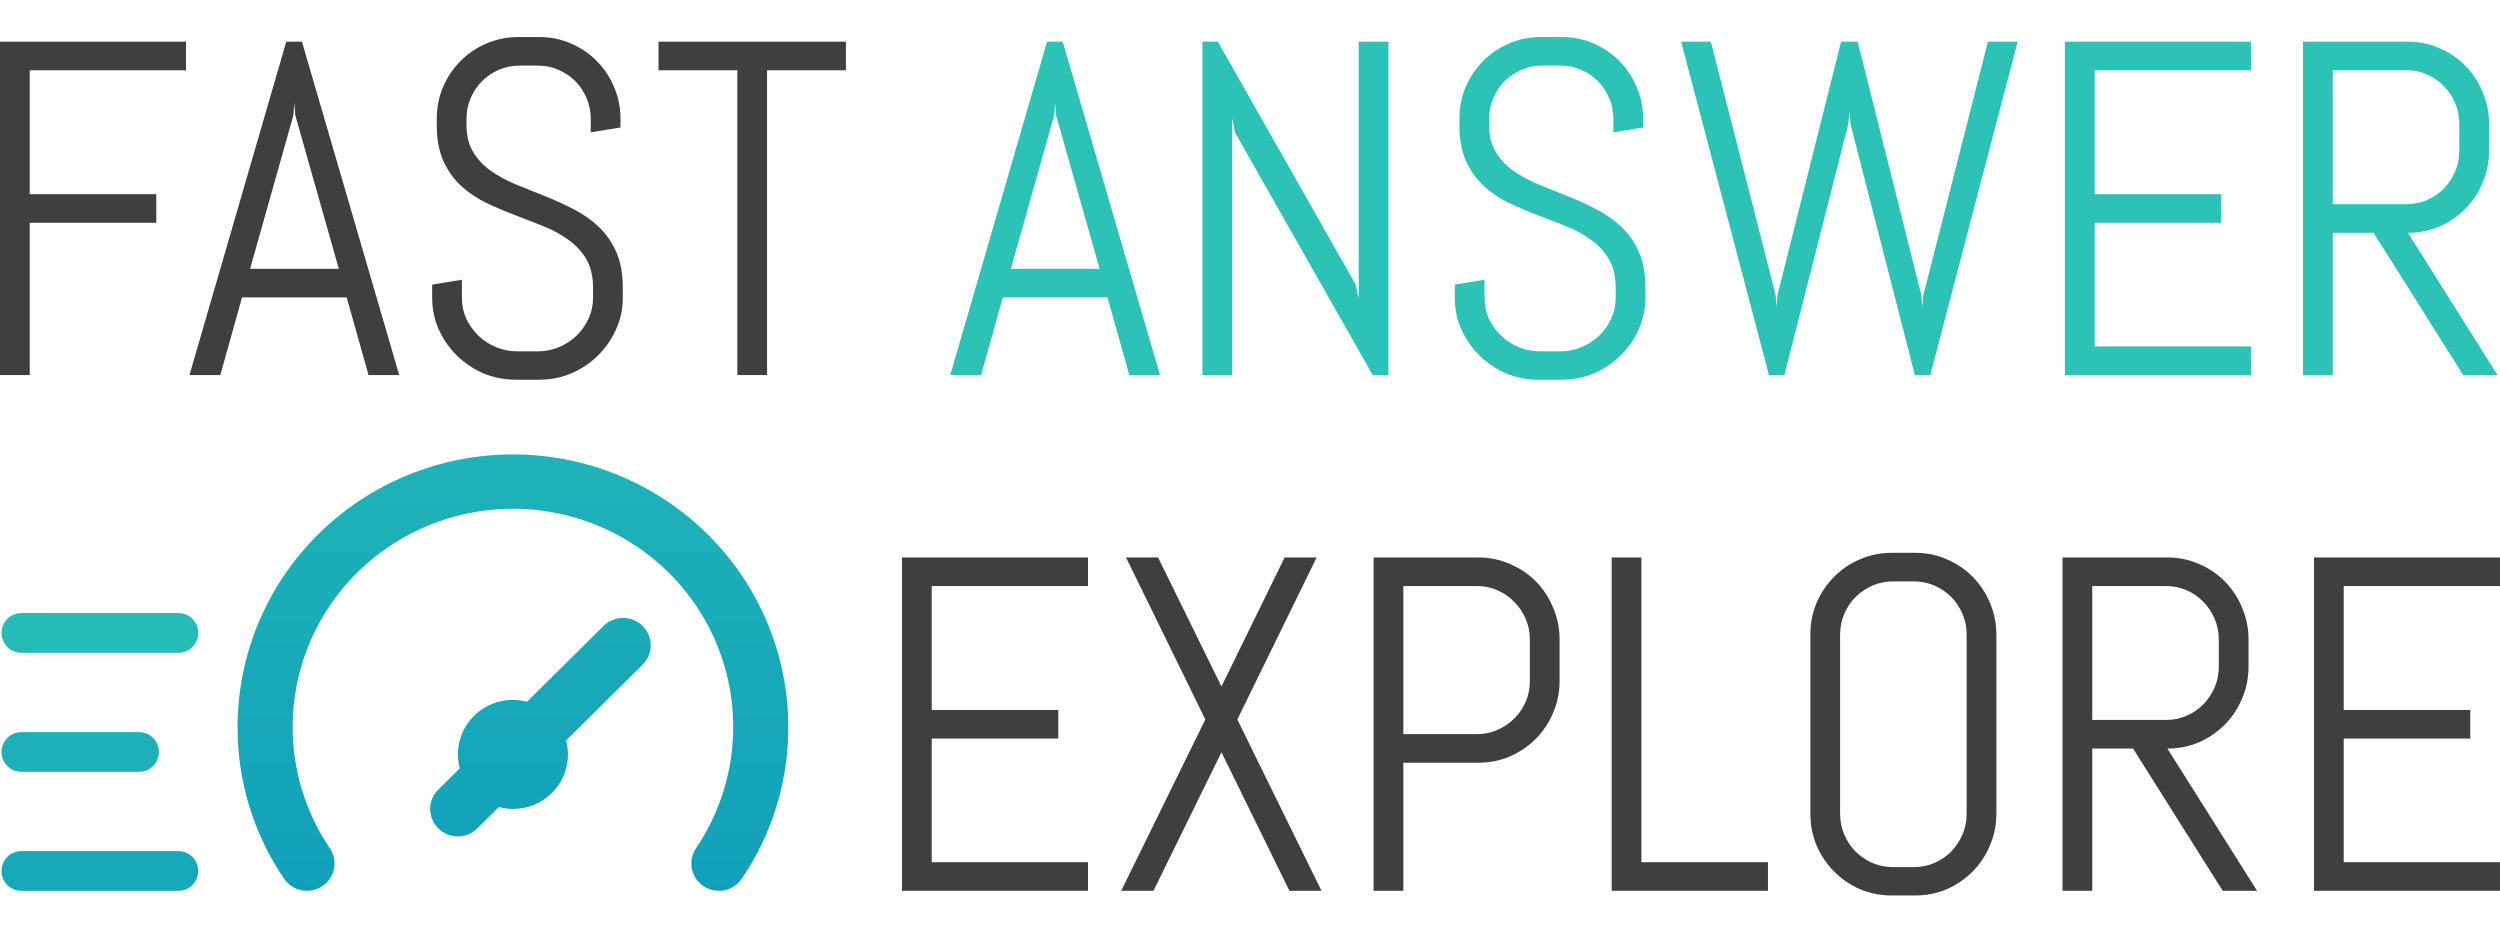 <svg width="135" height="50" viewBox="0 0 135 50" fill="none" xmlns="http://www.w3.org/2000/svg">
<rect width="135" height="50" fill="#CDCDCD"/>
<g id="Universal Sized Logos (135px x 50px)">
<path d="M-1056 -386C-1056 -387.105 -1055.1 -388 -1054 -388H2466C2467.1 -388 2468 -387.105 2468 -386V1308C2468 1309.1 2467.1 1310 2466 1310H-1054C-1055.1 1310 -1056 1309.1 -1056 1308V-386Z" fill="white"/>
<g id="clm 6">
<g id="Fast-Answer-Explore">
<g id="Vector">
<path d="M1.606 3.795V10.486H8.439V12.03H1.606V20.253H0V2.251H10.044V3.795H1.606Z" fill="#403F3F"/>
<path d="M18.72 16.06H13.069L11.899 20.253H10.231L15.459 2.251H16.305L21.558 20.253H19.902L18.72 16.06ZM13.505 14.516H18.297L15.944 6.218L15.894 5.553L15.845 6.218L13.505 14.516Z" fill="#403F3F"/>
<path d="M33.631 16.085C33.631 16.696 33.506 17.269 33.257 17.805C33.017 18.34 32.689 18.809 32.274 19.211C31.867 19.612 31.39 19.93 30.843 20.165C30.303 20.391 29.731 20.504 29.125 20.504H27.843C27.237 20.504 26.661 20.391 26.113 20.165C25.574 19.93 25.096 19.612 24.682 19.211C24.275 18.809 23.947 18.34 23.698 17.805C23.458 17.269 23.337 16.696 23.337 16.085V15.369L24.943 15.106V16.085C24.943 16.487 25.022 16.863 25.18 17.215C25.345 17.558 25.565 17.863 25.839 18.131C26.113 18.39 26.428 18.596 26.785 18.746C27.15 18.897 27.532 18.972 27.93 18.972H29.05C29.449 18.972 29.826 18.897 30.183 18.746C30.54 18.596 30.855 18.39 31.129 18.131C31.403 17.863 31.619 17.558 31.776 17.215C31.942 16.863 32.025 16.487 32.025 16.085V15.545C32.025 14.926 31.905 14.411 31.664 14.001C31.424 13.591 31.104 13.244 30.706 12.959C30.308 12.666 29.855 12.419 29.349 12.218C28.851 12.018 28.337 11.817 27.806 11.616C27.275 11.415 26.756 11.193 26.25 10.951C25.752 10.708 25.304 10.407 24.906 10.047C24.507 9.678 24.188 9.231 23.947 8.704C23.707 8.176 23.586 7.528 23.586 6.758V6.419C23.586 5.808 23.698 5.235 23.922 4.699C24.155 4.163 24.47 3.695 24.868 3.293C25.267 2.891 25.731 2.577 26.262 2.351C26.802 2.117 27.374 2 27.98 2H29.125C29.731 2 30.299 2.117 30.83 2.351C31.361 2.577 31.826 2.891 32.224 3.293C32.623 3.695 32.934 4.163 33.158 4.699C33.39 5.235 33.506 5.808 33.506 6.419V6.883L31.901 7.147V6.419C31.901 6.017 31.826 5.645 31.677 5.302C31.527 4.95 31.324 4.645 31.067 4.385C30.809 4.126 30.507 3.921 30.158 3.77C29.818 3.619 29.449 3.544 29.05 3.544H28.055C27.656 3.544 27.283 3.619 26.934 3.77C26.594 3.921 26.291 4.126 26.026 4.385C25.769 4.645 25.565 4.95 25.416 5.302C25.267 5.645 25.192 6.017 25.192 6.419V6.758C25.192 7.335 25.312 7.821 25.553 8.214C25.794 8.607 26.113 8.946 26.511 9.231C26.91 9.507 27.358 9.75 27.855 9.959C28.362 10.16 28.88 10.369 29.411 10.586C29.942 10.796 30.457 11.03 30.955 11.29C31.461 11.541 31.913 11.854 32.311 12.231C32.71 12.599 33.029 13.051 33.27 13.587C33.51 14.122 33.631 14.775 33.631 15.545V16.085Z" fill="#403F3F"/>
<path d="M41.422 3.795V20.253H39.817V3.795H35.56V2.251H45.679V3.795H41.422Z" fill="#403F3F"/>
<path d="M59.802 16.06H54.151L52.981 20.253H51.313L56.541 2.251H57.387L62.64 20.253H60.984L59.802 16.06ZM54.587 14.516H59.379L57.026 6.218L56.976 5.553L56.927 6.218L54.587 14.516Z" fill="#2CC2B6"/>
<path d="M74.128 20.253L66.685 7.147L66.535 6.369V20.253H64.93V2.251H65.764L73.207 15.369L73.369 16.135V2.251H74.974V20.253H74.128Z" fill="#2CC2B6"/>
<path d="M88.852 16.085C88.852 16.696 88.728 17.269 88.479 17.805C88.238 18.34 87.91 18.809 87.496 19.211C87.089 19.612 86.612 19.93 86.064 20.165C85.525 20.391 84.952 20.504 84.347 20.504H83.064C82.459 20.504 81.882 20.391 81.334 20.165C80.795 19.93 80.318 19.612 79.903 19.211C79.496 18.809 79.169 18.34 78.92 17.805C78.679 17.269 78.559 16.696 78.559 16.085V15.369L80.164 15.106V16.085C80.164 16.487 80.243 16.863 80.401 17.215C80.567 17.558 80.787 17.863 81.061 18.131C81.334 18.39 81.65 18.596 82.007 18.746C82.372 18.897 82.753 18.972 83.152 18.972H84.272C84.67 18.972 85.048 18.897 85.404 18.746C85.761 18.596 86.077 18.39 86.35 18.131C86.624 17.863 86.84 17.558 86.998 17.215C87.164 16.863 87.246 16.487 87.246 16.085V15.545C87.246 14.926 87.126 14.411 86.886 14.001C86.645 13.591 86.326 13.244 85.927 12.959C85.529 12.666 85.077 12.419 84.57 12.218C84.073 12.018 83.558 11.817 83.027 11.616C82.496 11.415 81.978 11.193 81.471 10.951C80.973 10.708 80.525 10.407 80.127 10.047C79.729 9.678 79.409 9.231 79.169 8.704C78.928 8.176 78.808 7.528 78.808 6.758V6.419C78.808 5.808 78.92 5.235 79.144 4.699C79.376 4.163 79.691 3.695 80.09 3.293C80.488 2.891 80.953 2.577 81.484 2.351C82.023 2.117 82.596 2 83.201 2H84.347C84.952 2 85.521 2.117 86.052 2.351C86.583 2.577 87.047 2.891 87.446 3.293C87.844 3.695 88.155 4.163 88.379 4.699C88.612 5.235 88.728 5.808 88.728 6.419V6.883L87.122 7.147V6.419C87.122 6.017 87.047 5.645 86.898 5.302C86.749 4.95 86.545 4.645 86.288 4.385C86.031 4.126 85.728 3.921 85.379 3.77C85.039 3.619 84.67 3.544 84.272 3.544H83.276C82.878 3.544 82.504 3.619 82.156 3.77C81.816 3.921 81.513 4.126 81.247 4.385C80.99 4.645 80.787 4.95 80.637 5.302C80.488 5.645 80.413 6.017 80.413 6.419V6.758C80.413 7.335 80.534 7.821 80.774 8.214C81.015 8.607 81.334 8.946 81.733 9.231C82.131 9.507 82.579 9.75 83.077 9.959C83.583 10.16 84.102 10.369 84.633 10.586C85.164 10.796 85.678 11.03 86.176 11.29C86.682 11.541 87.135 11.854 87.533 12.231C87.931 12.599 88.251 13.051 88.491 13.587C88.732 14.122 88.852 14.775 88.852 15.545V16.085Z" fill="#2CC2B6"/>
<path d="M104.236 20.253H103.402L99.93 6.708L99.88 6.005L99.805 6.708L96.357 20.253H95.523L90.781 2.251H92.387L95.885 15.934L95.934 16.6L95.984 15.934L99.419 2.251H100.315L103.751 15.934L103.801 16.6L103.863 15.934L107.348 2.251H108.953L104.236 20.253Z" fill="#2CC2B6"/>
<path d="M111.505 20.253V2.251H121.549V3.795H113.111V10.486H119.944V12.03H113.111V18.709H121.549V20.253H111.505Z" fill="#2CC2B6"/>
<path d="M133.013 20.253L128.171 12.57H125.968V20.253H124.362V2.251H130.026C130.631 2.251 131.2 2.368 131.731 2.603C132.262 2.829 132.726 3.142 133.125 3.544C133.523 3.946 133.834 4.419 134.058 4.963C134.291 5.498 134.407 6.071 134.407 6.682V8.139C134.407 8.75 134.291 9.327 134.058 9.871C133.834 10.407 133.523 10.875 133.125 11.277C132.726 11.679 132.262 11.997 131.731 12.231C131.2 12.457 130.631 12.57 130.026 12.57L134.867 20.253H133.013ZM132.801 6.682C132.801 6.281 132.726 5.908 132.577 5.565C132.428 5.214 132.224 4.908 131.967 4.649C131.71 4.381 131.407 4.172 131.059 4.021C130.718 3.87 130.349 3.795 129.951 3.795H125.968V11.026H129.951C130.349 11.026 130.718 10.951 131.059 10.8C131.407 10.649 131.71 10.444 131.967 10.185C132.224 9.917 132.428 9.612 132.577 9.268C132.726 8.917 132.801 8.54 132.801 8.139V6.682Z" fill="#2CC2B6"/>
<path d="M48.708 48.104V30.103H58.752V31.647H50.313V38.338H57.147V39.882H50.313V46.56H58.752V48.104H48.708Z" fill="#403F3F"/>
<path d="M69.63 48.104L65.959 40.623L62.287 48.104H60.544L65.087 38.852L60.806 30.103H62.536L65.959 37.07L69.369 30.103H71.099L66.817 38.852L71.361 48.104H69.63Z" fill="#403F3F"/>
<path d="M84.218 36.769C84.218 37.38 84.102 37.953 83.869 38.489C83.645 39.024 83.334 39.493 82.936 39.895C82.538 40.296 82.069 40.614 81.529 40.849C80.998 41.075 80.43 41.188 79.824 41.188H75.779V48.104H74.174V30.103H79.824C80.43 30.103 80.998 30.22 81.529 30.454C82.069 30.68 82.538 30.994 82.936 31.396C83.334 31.797 83.645 32.27 83.869 32.814C84.102 33.35 84.218 33.923 84.218 34.534V36.769ZM82.612 34.534C82.612 34.133 82.538 33.76 82.388 33.417C82.239 33.065 82.031 32.76 81.766 32.501C81.509 32.233 81.206 32.023 80.857 31.873C80.517 31.722 80.148 31.647 79.749 31.647H75.779V39.643H79.749C80.148 39.643 80.517 39.568 80.857 39.417C81.206 39.267 81.509 39.062 81.766 38.802C82.031 38.543 82.239 38.242 82.388 37.898C82.538 37.547 82.612 37.17 82.612 36.769V34.534Z" fill="#403F3F"/>
<path d="M87.031 48.104V30.103H88.636V46.56H95.47V48.104H87.031Z" fill="#403F3F"/>
<path d="M107.804 43.937C107.804 44.548 107.688 45.121 107.456 45.656C107.232 46.192 106.92 46.661 106.522 47.062C106.124 47.464 105.659 47.782 105.128 48.017C104.597 48.242 104.029 48.355 103.423 48.355H102.153C101.548 48.355 100.975 48.242 100.436 48.017C99.905 47.782 99.44 47.464 99.042 47.062C98.644 46.661 98.328 46.192 98.096 45.656C97.872 45.121 97.76 44.548 97.76 43.937V34.27C97.76 33.66 97.872 33.086 98.096 32.551C98.328 32.015 98.644 31.547 99.042 31.145C99.44 30.743 99.905 30.429 100.436 30.203C100.975 29.969 101.548 29.852 102.153 29.852H103.423C104.029 29.852 104.597 29.969 105.128 30.203C105.659 30.429 106.124 30.743 106.522 31.145C106.92 31.547 107.232 32.015 107.456 32.551C107.688 33.086 107.804 33.66 107.804 34.27V43.937ZM106.199 34.27C106.199 33.869 106.124 33.496 105.975 33.153C105.825 32.802 105.622 32.496 105.365 32.237C105.107 31.977 104.805 31.772 104.456 31.622C104.116 31.471 103.747 31.396 103.348 31.396H102.228C101.83 31.396 101.456 31.471 101.108 31.622C100.768 31.772 100.465 31.977 100.199 32.237C99.942 32.496 99.739 32.802 99.589 33.153C99.44 33.496 99.365 33.869 99.365 34.27V43.937C99.365 44.338 99.44 44.715 99.589 45.066C99.739 45.41 99.942 45.715 100.199 45.983C100.465 46.242 100.768 46.447 101.108 46.598C101.456 46.749 101.83 46.824 102.228 46.824H103.348C103.747 46.824 104.116 46.749 104.456 46.598C104.805 46.447 105.107 46.242 105.365 45.983C105.622 45.715 105.825 45.41 105.975 45.066C106.124 44.715 106.199 44.338 106.199 43.937V34.27Z" fill="#403F3F"/>
<path d="M120.027 48.104L115.185 40.422H112.982V48.104H111.376V30.103H117.04C117.645 30.103 118.214 30.22 118.745 30.454C119.276 30.68 119.74 30.994 120.139 31.396C120.537 31.797 120.848 32.27 121.072 32.814C121.305 33.35 121.421 33.923 121.421 34.534V35.99C121.421 36.601 121.305 37.179 121.072 37.723C120.848 38.258 120.537 38.727 120.139 39.129C119.74 39.53 119.276 39.848 118.745 40.083C118.214 40.309 117.645 40.422 117.04 40.422L121.881 48.104H120.027ZM119.815 34.534C119.815 34.133 119.74 33.76 119.591 33.417C119.442 33.065 119.238 32.76 118.981 32.501C118.724 32.233 118.421 32.023 118.073 31.873C117.732 31.722 117.363 31.647 116.965 31.647H112.982V38.878H116.965C117.363 38.878 117.732 38.802 118.073 38.652C118.421 38.501 118.724 38.296 118.981 38.037C119.238 37.769 119.442 37.463 119.591 37.12C119.74 36.769 119.815 36.392 119.815 35.99V34.534Z" fill="#403F3F"/>
<path d="M124.956 48.104V30.103H135V31.647H126.561V38.338H133.394V39.882H126.561V46.56H135V48.104H124.956Z" fill="#403F3F"/>
<path d="M32.59 33.801L28.456 37.896C28.209 37.831 27.954 37.796 27.698 37.793C26.909 37.793 26.153 38.103 25.595 38.656C25.037 39.208 24.724 39.957 24.724 40.738C24.727 40.992 24.762 41.244 24.828 41.49L23.668 42.638C23.529 42.775 23.418 42.938 23.343 43.118C23.267 43.297 23.228 43.49 23.228 43.684C23.228 43.879 23.267 44.071 23.343 44.251C23.418 44.43 23.529 44.593 23.668 44.73C23.806 44.868 23.971 44.977 24.152 45.052C24.333 45.127 24.528 45.165 24.724 45.165C24.92 45.165 25.115 45.127 25.296 45.052C25.477 44.977 25.641 44.868 25.78 44.73L26.939 43.581C27.187 43.646 27.442 43.681 27.698 43.684C28.487 43.684 29.243 43.374 29.801 42.821C30.358 42.269 30.672 41.52 30.672 40.738C30.668 40.485 30.634 40.233 30.568 39.987L34.701 35.893C34.981 35.616 35.139 35.239 35.139 34.847C35.139 34.455 34.981 34.079 34.701 33.801C34.421 33.524 34.042 33.368 33.646 33.368C33.25 33.368 32.87 33.524 32.59 33.801ZM27.698 24.538C25.745 24.538 23.812 24.918 22.008 25.659C20.203 26.399 18.564 27.484 17.183 28.851C14.395 31.613 12.828 35.359 12.828 39.266C12.821 42.183 13.696 45.035 15.341 47.455C15.562 47.779 15.904 48.003 16.292 48.077C16.679 48.152 17.081 48.071 17.408 47.852C17.735 47.633 17.962 47.295 18.037 46.911C18.112 46.527 18.03 46.129 17.81 45.805C16.612 44.031 15.923 41.968 15.817 39.837C15.71 37.705 16.191 35.585 17.206 33.703C18.221 31.821 19.733 30.247 21.581 29.149C23.429 28.052 25.543 27.473 27.698 27.473C29.852 27.473 31.966 28.052 33.814 29.149C35.662 30.247 37.175 31.821 38.19 33.703C39.205 35.585 39.685 37.705 39.579 39.837C39.473 41.968 38.784 44.031 37.586 45.805C37.477 45.965 37.4 46.146 37.361 46.336C37.322 46.525 37.321 46.721 37.358 46.911C37.395 47.101 37.47 47.282 37.578 47.444C37.686 47.605 37.825 47.744 37.987 47.852C38.234 48.016 38.524 48.103 38.82 48.102C39.064 48.103 39.304 48.044 39.519 47.931C39.734 47.818 39.918 47.654 40.054 47.455C41.699 45.035 42.575 42.183 42.567 39.266C42.567 35.359 41.001 31.613 38.212 28.851C35.424 26.089 31.642 24.538 27.698 24.538Z" fill="url(#paint0_linear_0_1)"/>
<path d="M0.083 34.178C0.083 33.587 0.558 33.107 1.145 33.107H9.642C10.229 33.107 10.704 33.587 10.704 34.178C10.704 34.77 10.229 35.25 9.642 35.25H1.145C0.559 35.25 0.083 34.77 0.083 34.178Z" fill="#27BBB7"/>
<path d="M0.083 40.606C0.083 40.014 0.558 39.535 1.145 39.535H7.518C8.104 39.535 8.58 40.014 8.58 40.606C8.58 41.197 8.104 41.677 7.518 41.677H1.145C0.558 41.677 0.083 41.197 0.083 40.606Z" fill="#1EB0B8"/>
<path d="M0.083 47.033C0.083 46.441 0.558 45.962 1.145 45.962H9.642C10.229 45.962 10.704 46.441 10.704 47.033C10.704 47.625 10.229 48.104 9.642 48.104H1.145C0.559 48.104 0.083 47.625 0.083 47.033Z" fill="#17A8B9"/>
</g>
</g>
</g>
<path d="M-1054 -387H2466V-389H-1054V-387ZM2467 -386V1308H2469V-386H2467ZM2466 1309H-1054V1311H2466V1309ZM-1055 1308V-386H-1057V1308H-1055ZM-1054 1309C-1054.55 1309 -1055 1308.55 -1055 1308H-1057C-1057 1309.66 -1055.66 1311 -1054 1311V1309ZM2467 1308C2467 1308.55 2466.55 1309 2466 1309V1311C2467.66 1311 2469 1309.66 2469 1308H2467ZM2466 -387C2466.55 -387 2467 -386.552 2467 -386H2469C2469 -387.657 2467.66 -389 2466 -389V-387ZM-1054 -389C-1055.66 -389 -1057 -387.657 -1057 -386H-1055C-1055 -386.552 -1054.55 -387 -1054 -387V-389Z" fill="black" fill-opacity="0.1"/>
</g>
<defs>
<linearGradient id="paint0_linear_0_1" x1="67.5" y1="2" x2="67.5" y2="48.355" gradientUnits="userSpaceOnUse">
<stop stop-color="#2EC4B6"/>
<stop offset="1" stop-color="#11A0BA"/>
</linearGradient>
</defs>
</svg>
